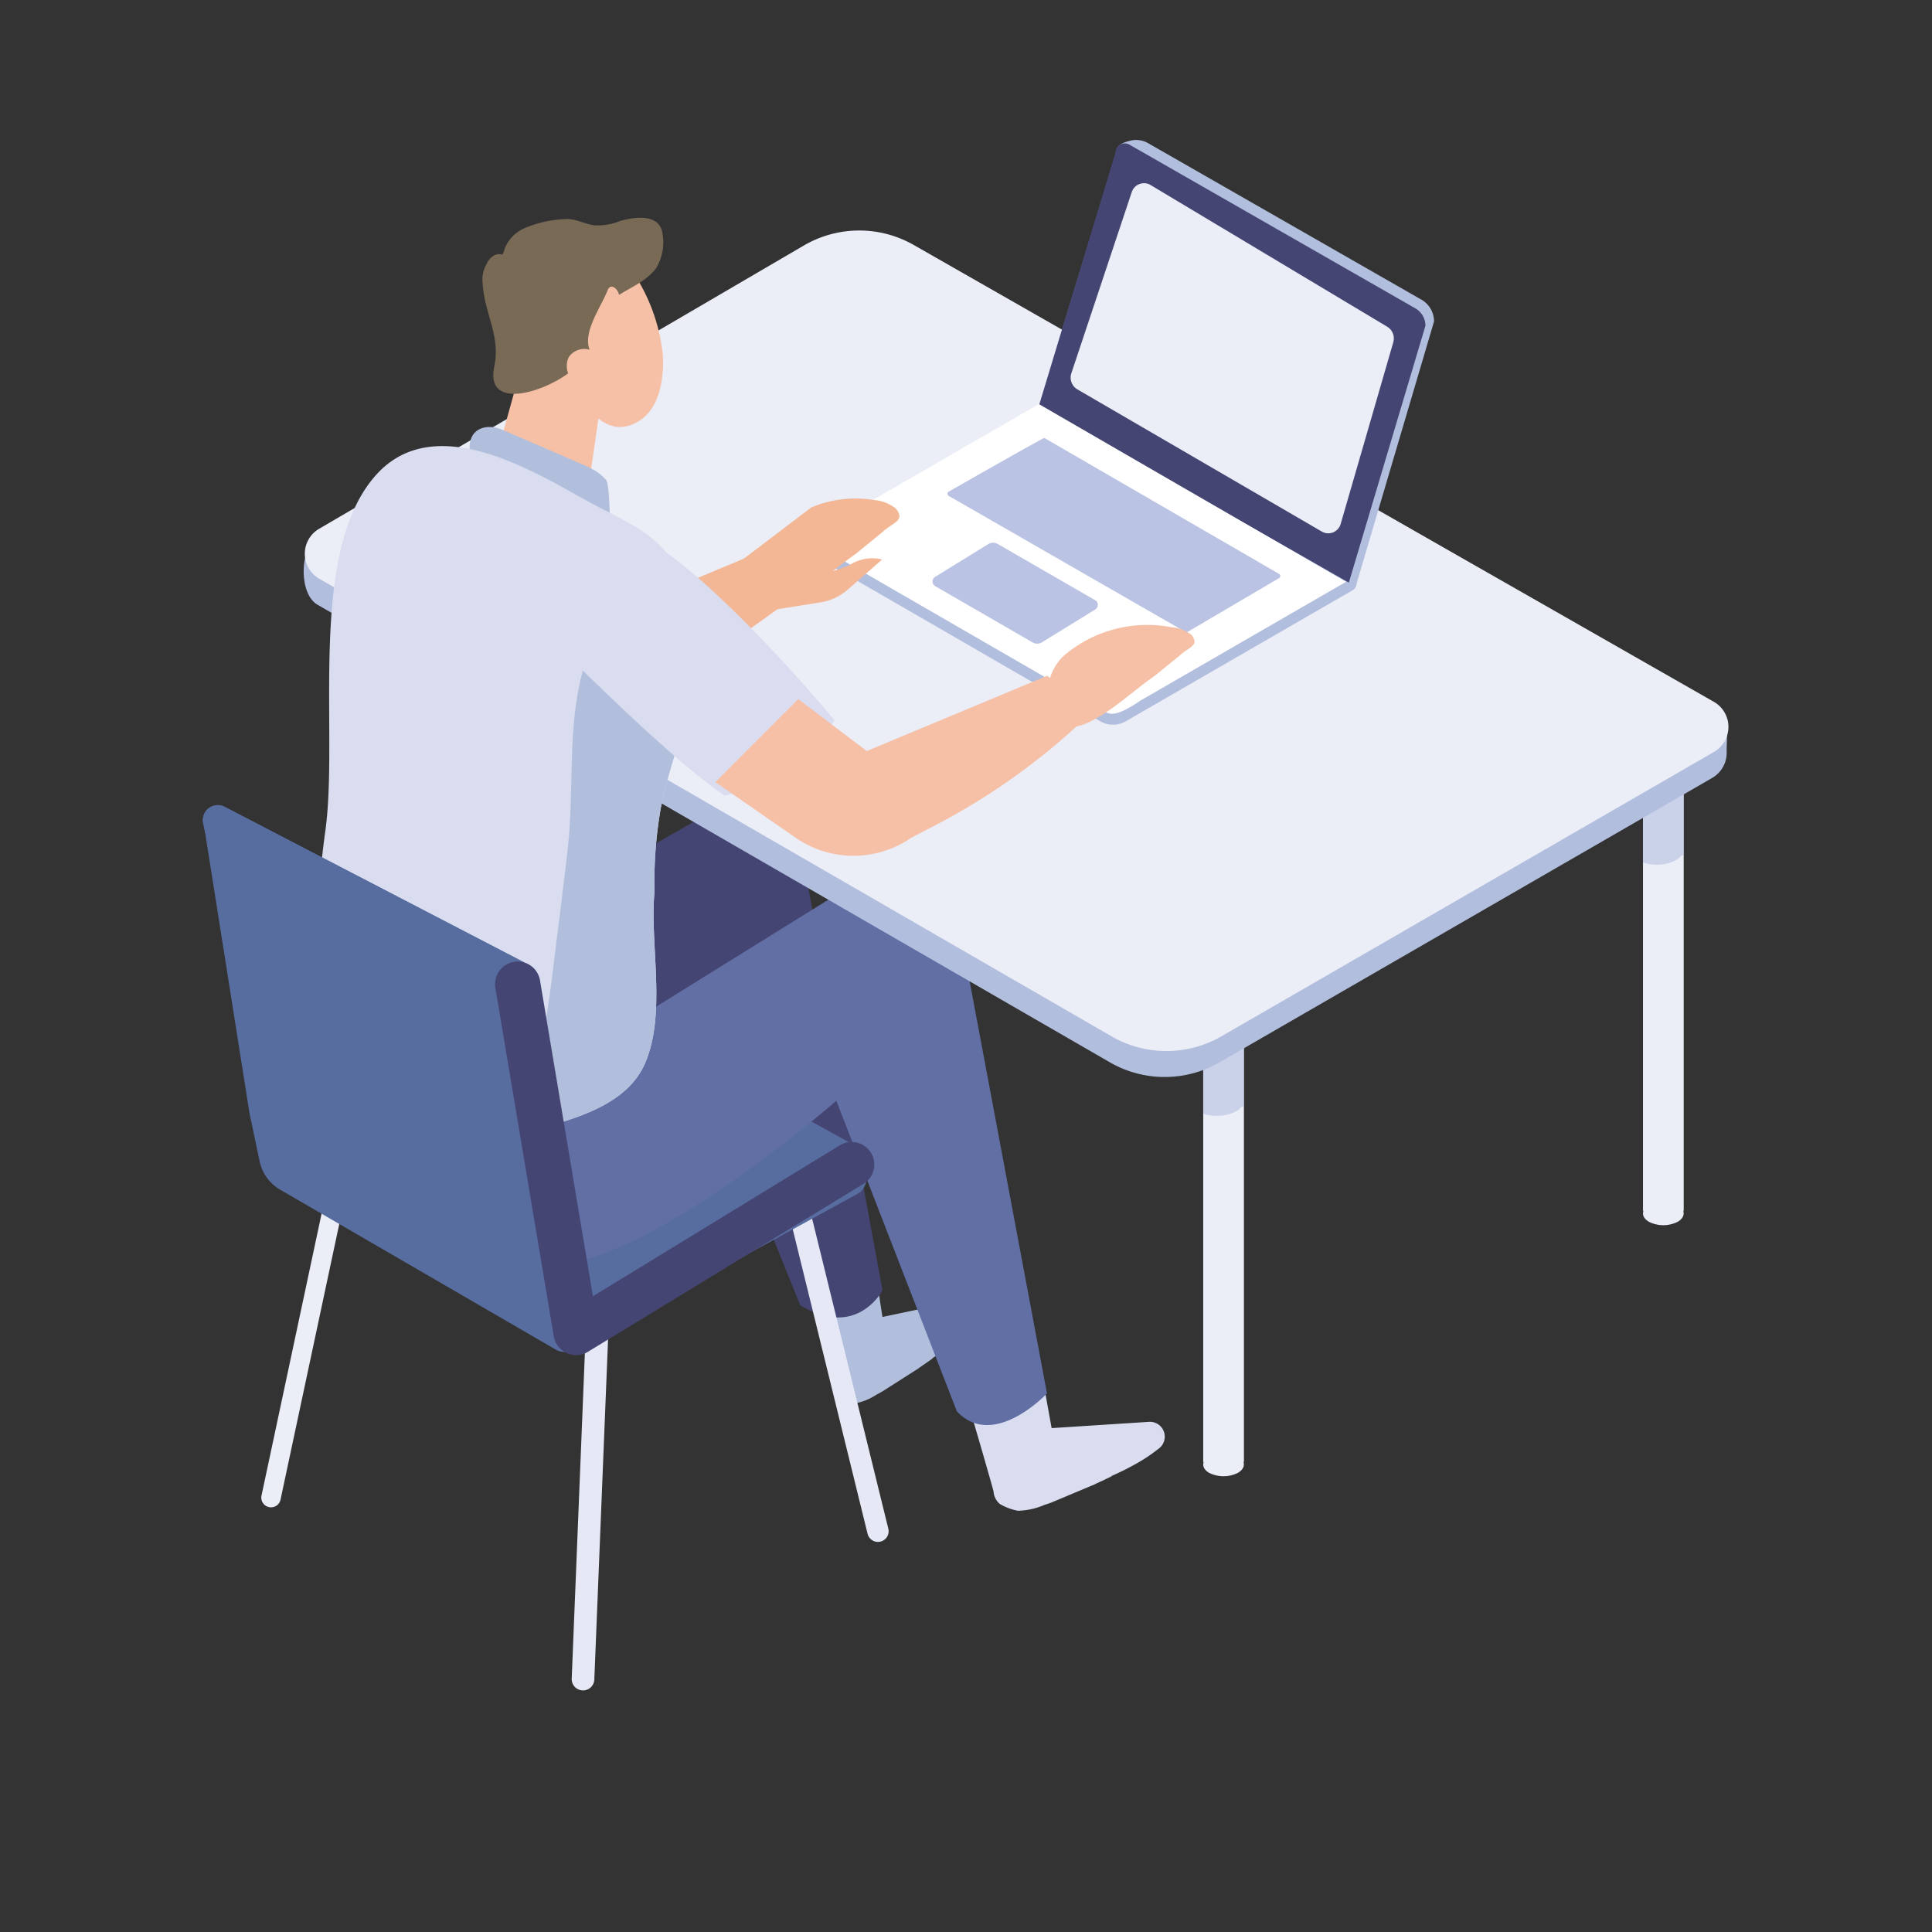 <svg xmlns="http://www.w3.org/2000/svg" xmlns:xlink="http://www.w3.org/1999/xlink" width="200" height="200" viewBox="0 0 200 200">
  <rect x="0" y="0" width="200" height="200" fill="#333333" stroke="none"/>
  <defs>
    <clipPath id="clip-path">
      <rect id="長方形_59810" data-name="長方形 59810" width="158" height="161" transform="translate(0 -0.487)" fill="none"/>
    </clipPath>
    <clipPath id="clip-path-3">
      <rect id="長方形_59806" data-name="長方形 59806" width="4.214" height="11.576" fill="none"/>
    </clipPath>
  </defs>
  <g id="グループ_80825" data-name="グループ 80825" transform="translate(629 -19579)">
    <rect id="長方形_59804" data-name="長方形 59804" width="200" height="200" transform="translate(-629 19579)" fill="none"/>
    <g id="グループ_79834" data-name="グループ 79834" transform="translate(-608 19593.486)">
      <g id="グループ_79833" data-name="グループ 79833" clip-path="url(#clip-path)">
        <g id="グループ_79832" data-name="グループ 79832">
          <g id="グループ_79831" data-name="グループ 79831" clip-path="url(#clip-path)">
            <path id="パス_132944" data-name="パス 132944" d="M151.8,267.022c.452,2.983.917,6,.917,6l8.415-1.775a1.037,1.037,0,0,1,.951.275,1.761,1.761,0,0,1-.1,2.375c-.323.335-.591.611-.625.644-.4.4-.816.763-1.234,1.107l0,0h0c-.724.6-1.468,1.129-2.239,1.645l.026.017s-.595.436-1.461,1.019a.172.172,0,0,0-.006.018l-.2.128-.013.005-.09.06-3.447,2.2c-.192.1-.381.22-.575.308a5.914,5.914,0,0,1-2.32.931,3.8,3.8,0,0,1-1.572-.5c-.269-.143-.434-.616-.532-1.206h0l0-.051c-.027-.175-1.132-4.659-2.166-8.692a21.763,21.763,0,0,0,6.281-4.5" transform="translate(-82.366 -151.175)" fill="#b1bfdd"/>
            <path id="パス_132945" data-name="パス 132945" d="M190.113,293.258c.541,3.043,1.1,6.122,1.1,6.122l10.076-.649a1.538,1.538,0,0,1,1.023,2.764c-.387.291-.708.532-.748.56a16.819,16.819,0,0,1-1.478.941l0,0h0a29.4,29.4,0,0,1-2.68,1.345l.031.02s-.712.356-1.75.824l-.007.017-.242.1-.015,0-.108.048-4.128,1.735c-.23.078-.456.168-.689.231a7.348,7.348,0,0,1-2.778.62,5.745,5.745,0,0,1-1.882-.712,1.85,1.85,0,0,1-.636-1.277l-.005,0-.006-.052c-.033-.179-1.356-4.811-2.593-8.982a23.045,23.045,0,0,0,7.522-3.664" transform="translate(-103.349 -166.028)" fill="#d9ddef"/>
            <path id="パス_132946" data-name="パス 132946" d="M22.687,251.353l-6.927,32.51Z" transform="translate(-8.92 -142.304)" fill="#5b6cb5"/>
            <path id="パス_132947" data-name="パス 132947" d="M15.914,283.059l6.508-30.542a1.007,1.007,0,0,0-1.969-.419L13.945,282.64a1.007,1.007,0,0,0,1.969.419" transform="translate(-7.88 -142.274)" fill="#ebedf7"/>
            <path id="パス_132948" data-name="パス 132948" d="M78.674,165.612l8.059,43.737s-2.664,5.12-8.524,1.536l-11.986-29.7s-11.772,9.915-21.555,14a10.1,10.1,0,0,1-13.314-5.749l-2.423-6.713,40.755-23.3,2.3.22a7.447,7.447,0,0,1,6.692,5.963" transform="translate(-16.375 -90.26)" fill="#454573"/>
            <path id="パス_132949" data-name="パス 132949" d="M141.564,252.742l8.711,35.449Z" transform="translate(-80.126 -143.09)" fill="#5b6cb5"/>
            <path id="パス_132950" data-name="パス 132950" d="M147.84,287.338l-8.183-33.3a1.105,1.105,0,0,1,2.147-.527l8.183,33.3a1.105,1.105,0,0,1-2.147.527" transform="translate(-79.029 -143.048)" fill="#e6e9f5"/>
            <path id="パス_132951" data-name="パス 132951" d="M1.731,163.618,10.5,197.855l30.441,17.586,27.915-15.319c1.19-.714,1.309-3.962.095-4.634l-30.645-16.93-3.678-1.909L4.815,161.17a2.157,2.157,0,0,0-3.084,2.449" transform="translate(-0.939 -91.106)" fill="#576d9f"/>
            <path id="パス_132952" data-name="パス 132952" d="M119.592,181.659l8.849,47.159s-5.544,5.912-9.333,1.848L106.633,198.52s-26.889,23.555-34.1,15.241L75.864,196.3l34.373-21.338,2.39.239a7.867,7.867,0,0,1,6.965,6.455" transform="translate(-41.057 -99.057)" fill="#616fa4"/>
            <path id="パス_132953" data-name="パス 132953" d="M92.129,280.915l-1.561,38.638Z" transform="translate(-51.262 -159.04)" fill="#5b6cb5"/>
            <path id="パス_132954" data-name="パス 132954" d="M90.32,318.43l1.467-36.3a1.171,1.171,0,0,0-2.34-.095l-1.467,36.3a1.171,1.171,0,0,0,2.34.095" transform="translate(-49.797 -159.039)" fill="#e6e9f5"/>
            <path id="パス_132955" data-name="パス 132955" d="M348.582,138.377h6.471l-.124,3.859-6.492,1.639Z" transform="translate(-197.219 -78.342)" fill="#bdc9e0"/>
            <path id="パス_132956" data-name="パス 132956" d="M238.614,206.509v46.97a.325.325,0,0,0,.035.153v.012c-.117.375.082.774.575,1.068a3.332,3.332,0,0,0,2.982,0c.5-.293.693-.692.587-1.068v-.012a.325.325,0,0,0,.035-.153v-46.97a.338.338,0,0,0-.34-.328h-3.533a.338.338,0,0,0-.34.328" transform="translate(-135.058 -116.73)" fill="#ebedf7"/>
            <g id="グループ_79824" data-name="グループ 79824" transform="translate(103.556 89.451)" opacity="0.57">
              <g id="グループ_79823" data-name="グループ 79823">
                <g id="グループ_79822" data-name="グループ 79822" clip-path="url(#clip-path-3)">
                  <path id="パス_132957" data-name="パス 132957" d="M238.614,206.509v11.006c1.361.528,3.318.137,3.932-.669a1.552,1.552,0,0,0,.282-.117v-10.22a.338.338,0,0,0-.34-.328h-3.533a.338.338,0,0,0-.34.328" transform="translate(-238.614 -206.181)" fill="#b2bedd"/>
                </g>
              </g>
            </g>
            <path id="パス_132958" data-name="パス 132958" d="M47.081,103.11v46.97a.326.326,0,0,0,.035.153v.012c-.117.375.082.774.575,1.068a3.333,3.333,0,0,0,2.982,0c.5-.293.692-.692.587-1.068v-.012a.326.326,0,0,0,.035-.153V103.11a.338.338,0,0,0-.34-.328H47.421a.338.338,0,0,0-.34.328" transform="translate(-26.648 -58.19)" fill="#e6e9f5"/>
            <g id="グループ_79827" data-name="グループ 79827" transform="translate(20.433 44.592)" opacity="0.57">
              <g id="グループ_79826" data-name="グループ 79826">
                <g id="グループ_79825" data-name="グループ 79825" clip-path="url(#clip-path-3)">
                  <path id="パス_132959" data-name="パス 132959" d="M47.081,103.11v11.006c1.361.528,3.318.137,3.932-.669a1.553,1.553,0,0,0,.282-.117V103.11a.338.338,0,0,0-.34-.328H47.421a.338.338,0,0,0-.34.328" transform="translate(-47.081 -102.782)" fill="#b2bedd"/>
                </g>
              </g>
            </g>
            <path id="パス_132960" data-name="パス 132960" d="M343.515,146.6v46.97a.324.324,0,0,0,.035.153v.012c-.117.375.082.774.575,1.068a3.332,3.332,0,0,0,2.982,0c.5-.293.693-.692.587-1.068v-.012a.325.325,0,0,0,.035-.153V146.6a.338.338,0,0,0-.34-.328h-3.533a.338.338,0,0,0-.34.328" transform="translate(-194.432 -82.81)" fill="#ebedf7"/>
            <g id="グループ_79830" data-name="グループ 79830" transform="translate(149.083 63.458)" opacity="0.57">
              <g id="グループ_79829" data-name="グループ 79829">
                <g id="グループ_79828" data-name="グループ 79828" clip-path="url(#clip-path-3)">
                  <path id="パス_132961" data-name="パス 132961" d="M343.515,146.6V157.6c1.361.528,3.318.137,3.932-.669a1.555,1.555,0,0,0,.282-.117V146.6a.338.338,0,0,0-.34-.328h-3.533a.338.338,0,0,0-.34.328" transform="translate(-343.515 -146.268)" fill="#b2bedd"/>
                </g>
              </g>
            </g>
            <path id="パス_132962" data-name="パス 132962" d="M25.6,56.7,75.642,29.358A11.371,11.371,0,0,1,87.017,29.3l82.829,47.293a2.993,2.993,0,0,1,.012,5.192l-50.991,29.438a11.37,11.37,0,0,1-11.371,0L25.48,63.857c-1.989-1.149-1.865-6,.119-7.16" transform="translate(-13.611 -15.742)" fill="#b2bedd"/>
            <path id="パス_132963" data-name="パス 132963" d="M25.8,52.487,75.975,23.165a11.37,11.37,0,0,1,11.374-.057L170.178,70.4a2.993,2.993,0,0,1,.013,5.192L119.2,105.031a11.37,11.37,0,0,1-11.371,0L25.812,57.664a2.993,2.993,0,0,1-.013-5.177" transform="translate(-13.762 -12.236)" fill="#ebedf7"/>
            <path id="パス_132964" data-name="パス 132964" d="M94.262,106.308l14.9-6.215,4.775,4.359-13.9,9.977a22.033,22.033,0,0,0-5.779-8.121" transform="translate(-53.353 -56.668)" fill="#f4b796"/>
            <path id="パス_132965" data-name="パス 132965" d="M93.7,63.217a2.549,2.549,0,0,1,.241.174c.072.121.141.241.221.357-.092-.041-.184-.085-.276-.125a1.456,1.456,0,0,1-.186-.405" transform="translate(-53.033 -35.79)" fill="#f58a8c"/>
            <path id="パス_132966" data-name="パス 132966" d="M90.906,40.845a10.556,10.556,0,0,1-1.755,1.13c1.39,2.828,3.725,5.162,6.633,3.184,2.047-1.393,2.428-4.522,2.291-6.768a18.971,18.971,0,0,0-4.038-9.811L93.2,33.986l-.071-.048a2.025,2.025,0,0,1-.108.544c-.056.156-.115.308-.182.456a6.482,6.482,0,0,1-.324.645c-.208.467-.412.938-.628,1.4-.052.115-.108.233-.164.348a1.771,1.771,0,0,1-.673.734,7.483,7.483,0,0,0,.941.611c.1.059.167.089.167.089l-.115.189Z" transform="translate(-50.46 -16.18)" fill="#f6c0a6"/>
            <path id="パス_132967" data-name="パス 132967" d="M81.066,27.425,80.8,31.034l-.864,11.515.617-.739L79.164,51.5c-.018,0,0-1.154,0-1.154l.038,1.582a5.582,5.582,0,0,1-1.162.279,11.9,11.9,0,0,1-2.957.04c-2.655-.272-5.707-2.575-5.733-3.113a12.383,12.383,0,0,1,.731-2.526l5-17.969c2.311-.461,3.478-1.814,5.985-1.218" transform="translate(-39.252 -15.442)" fill="#f6c0a6"/>
            <path id="パス_132968" data-name="パス 132968" d="M82.963,18.576a7.907,7.907,0,0,0-2,.331,6.375,6.375,0,0,1-2.626.453c-1.051-.115-1.97-.724-3.056-.648A11.851,11.851,0,0,0,71,19.675a3.841,3.841,0,0,0-1.851,1.779c-.218.38-.174.641-.4.941a1.029,1.029,0,0,0-.751.036,1.754,1.754,0,0,0-.871.951c-.011.015-.024.026-.035.042a3.2,3.2,0,0,0-.371,1.913c.166,3.125,1.879,5.426,1.21,8.619-1.118,5.333,7.161,1.961,8.835-.406.936-1.324,2.959-2.466,2.959-4.209a2.806,2.806,0,0,0-.035-.416,8.479,8.479,0,0,1,1.059-2.33,7.432,7.432,0,0,1-1.466,1.283c1.456-1.777,3.975-2.184,5.4-4.088a5.192,5.192,0,0,0,.639-3.692c-.219-1.211-1.262-1.54-2.354-1.522" transform="translate(-37.76 -10.517)" fill="#796a56"/>
            <path id="パス_132969" data-name="パス 132969" d="M87.915,53.58a2.193,2.193,0,0,1-.943-2.818,1.94,1.94,0,0,1,2.786-.472,2.194,2.194,0,0,1,.942,2.819,1.94,1.94,0,0,1-2.786.471" transform="translate(-49.105 -28.259)" fill="#f6c0a6"/>
            <path id="パス_132970" data-name="パス 132970" d="M95.851,38.678A14.729,14.729,0,0,0,95,35.615c-.133-.334-.527-.741-.874-.538a.565.565,0,0,0-.218.308c-.773,1.945-2.957,4.8-1.595,6.667.3.411,2.256,1.588,2.8,1.426A1.487,1.487,0,0,0,96,42a14.238,14.238,0,0,0-.151-3.324" transform="translate(-52.002 -19.828)" fill="#f6c0a6"/>
            <path id="パス_132971" data-name="パス 132971" d="M76.219,72.793c-.4-.208-.811-.387-1.22-.562-1.58-.675-6.435-2.789-8.015-3.464-1.53-.654-3.529-.2-3.341,2.145.14,1.742,4.493,3.843,6.22,4.385,1.65.778,6.955,5.974,7.253,7.4,1.126,5.363,1.308-7.895.648-8.709a4.835,4.835,0,0,0-1.546-1.192" transform="translate(-36.016 -38.779)" fill="#b1bfdd"/>
            <path id="パス_132972" data-name="パス 132972" d="M26.411,112.926c1.444-10.313-1.966-29.085,5.368-37.008,6.308-6.815,17.036.3,22.22,3.069,3.885,2.076,7.208,3.282,9.068,7.26.091.189.178.386.26.587a21.646,21.646,0,0,1,1.559,7.589c.141,4.64-3.144,11.817-3.888,16.99a43.3,43.3,0,0,0-.5,7.766c0,.042-.012.083-.016.125-.476,5.372,1.266,12.481-.973,17.649-1.824,4.209-7.025,5.67-10.858,6.723-6.256,1.719-11.337,1.154-17.278-.189a6.986,6.986,0,0,0-.878-.136c-1.583-1.245-2.791-2.6-3.789-3.438a7.358,7.358,0,0,1-2.272-7.146c1.016-5.159.951-12.513,1.977-19.84" transform="translate(-13.738 -41.358)" fill="#d9ddef"/>
            <path id="パス_132973" data-name="パス 132973" d="M91.869,136.155c0,.042-.012.083-.016.125-.475,5.373,1.266,12.481-.973,17.649-1.824,4.209-7.024,5.669-10.858,6.723-.072.02-.141.031-.213.05-.538-3.844,1.016-12,1.444-15.664.293-2.515,1.542-12.021,1.754-14.63.552-6.888-.261-12.916,2.169-19.413,2.514-6.728,5.964-8.611,9.262-7.77.091.189.177.386.26.587a21.647,21.647,0,0,1,1.559,7.589c.141,4.64-3.144,11.816-3.888,16.99a43.3,43.3,0,0,0-.5,7.766" transform="translate(-45.11 -58.334)" fill="#b1bfdd"/>
            <path id="パス_132974" data-name="パス 132974" d="M.4,160.756l.187.913L5.2,190.8l1.047,4.969A4.292,4.292,0,0,0,8.3,198.6L36.841,215.16a1.55,1.55,0,0,0,2.314-1.553l-.4-2.915-4.755-34.376a.036.036,0,0,0-.012-.023,1.429,1.429,0,0,0-.715-1.007L2.382,159.246A1.381,1.381,0,0,0,.4,160.756" transform="translate(-0.211 -90.07)" fill="#576d9f"/>
            <path id="パス_132975" data-name="パス 132975" d="M37.409,215.324a1.71,1.71,0,0,1-.861-.233L8,198.528a4.462,4.462,0,0,1-2.123-2.934l-1.047-4.969L.219,161.484l-.186-.905a1.543,1.543,0,0,1,2.212-1.688l30.887,16.042a1.6,1.6,0,0,1,.792,1.074l.01.01.012.09L39.1,213.374a1.717,1.717,0,0,1-1.7,1.95M1.539,159.042a1.226,1.226,0,0,0-1.188,1.471l.187.913,4.616,29.139L6.2,195.527a4.136,4.136,0,0,0,1.968,2.72l28.544,16.563a1.387,1.387,0,0,0,2.071-1.39l-.405-2.914-4.75-34.336-.01-.01-.007-.055a1.063,1.063,0,0,0-.273-.59,1.079,1.079,0,0,0-.352-.294L2.1,159.179a1.225,1.225,0,0,0-.557-.137" transform="translate(0 -89.859)" fill="#576d9f"/>
            <path id="パス_132976" data-name="パス 132976" d="M.4,160.756l.187.913,30.016,15.716a1.679,1.679,0,0,0,1.624-.038l1.764-1.03a.036.036,0,0,0-.012-.023c-.035-.082-.141-.316-.316-.679a1.227,1.227,0,0,0-.4-.328L2.382,159.246A1.381,1.381,0,0,0,.4,160.756" transform="translate(-0.211 -90.07)" fill="#576d9f"/>
            <path id="パス_132977" data-name="パス 132977" d="M31.174,177.53a1.838,1.838,0,0,1-.854-.211L.236,161.567l-.2-.989a1.543,1.543,0,0,1,2.213-1.688l30.886,16.041a1.37,1.37,0,0,1,.449.369l.02.032c.16.33.262.555.307.657l.026.026.012.184L32.1,177.278a1.839,1.839,0,0,1-.927.253M.523,161.351l29.948,15.68A1.507,1.507,0,0,0,31.937,177l1.637-.957c-.052-.115-.138-.3-.257-.548a1.047,1.047,0,0,0-.333-.271L2.1,159.18a1.191,1.191,0,0,0-1.289.116,1.211,1.211,0,0,0-.456,1.218Z" transform="translate(0 -89.86)" fill="#576d9f"/>
            <path id="パス_132978" data-name="パス 132978" d="M78.077,236.736a2.339,2.339,0,0,0,1.194-.327l28.5-17.367a2.342,2.342,0,1,0-2.388-4.029L79.822,230.637l-5.486-32.731a2.343,2.343,0,0,0-4.621.774l6.051,36.1a2.344,2.344,0,0,0,2.311,1.955" transform="translate(-39.441 -110.938)" fill="#454573"/>
            <path id="パス_132979" data-name="パス 132979" d="M90.795,94.173a6.009,6.009,0,0,0,1.062-.668,7.383,7.383,0,0,1,3.114,1.14c4.277,2.3,12.747,10.881,19,18.37a18.356,18.356,0,0,1-11.4,7.8c-5.3-3.739-11.979-10.347-16.729-14.954-.135-4.25,1.467-9.976,4.96-11.693" transform="translate(-48.579 -52.938)" fill="#d9ddef"/>
            <path id="パス_132980" data-name="パス 132980" d="M208.744,16.521,180.5.348a2.506,2.506,0,0,0-1.736-.3c-.8.184-1.551.436-1.549,1.137L169.2,27.428l2.485,1.468c-.813.4-25.6,12.458-25.645,12.487l-.059,1.012a1.221,1.221,0,0,0,.609,1.059c4.22,2.443,28.94,16.729,28.94,16.729a2.627,2.627,0,0,0,2.629,0l23.5-13.576a.794.794,0,0,0,.4-.686l8.018-27.129a2.626,2.626,0,0,0-1.321-2.272" transform="translate(-82.625 0)" fill="#b2bedd"/>
            <path id="パス_132981" data-name="パス 132981" d="M231.507,46.3,199.423,28,207.334,1.82a.983.983,0,0,1,1.472-.856l29.586,16.943a2.076,2.076,0,0,1,1.044,1.8Z" transform="translate(-112.875 -0.472)" fill="#454573"/>
            <path id="パス_132982" data-name="パス 132982" d="M213.32,11.23l-6.267,18.8a1.416,1.416,0,0,0,.651,1.656l25.252,14.689a1.334,1.334,0,0,0,1.979-.748l5.458-18.848a1.419,1.419,0,0,0-.651-1.6L215.3,10.543a1.336,1.336,0,0,0-1.979.688" transform="translate(-117.155 -5.853)" fill="#ebedf7"/>
            <path id="パス_132983" data-name="パス 132983" d="M201,81.425l-31.8-18.4-22.677,13.1a.982.982,0,0,0,0,1.7l29.522,17.055c.643.371,1.435.371,3.7-1.177Z" transform="translate(-82.657 -35.682)" fill="#fff"/>
            <path id="パス_132984" data-name="パス 132984" d="M190.877,102.052,180.789,96.23a.935.935,0,0,0-.957.013l-5.512,3.395a.563.563,0,0,0,.014.968l10.083,5.824a.931.931,0,0,0,.957-.013l5.515-3.4a.563.563,0,0,0-.013-.968" transform="translate(-98.515 -54.41)" fill="#bac3e3"/>
            <path id="パス_132985" data-name="パス 132985" d="M211.93,85.181,187.637,71.11c-.087-.047-9.922,5.569-9.922,5.569a.251.251,0,0,0,.013.423l24.492,14.076a.262.262,0,0,0,.274-.008l9.448-5.555a.252.252,0,0,0-.011-.433" transform="translate(-100.526 -40.259)" fill="#bac3e3"/>
            <path id="パス_132986" data-name="パス 132986" d="M202.208,125.685c-1.442-1.437-1.072-4.971.9-6.761A13.28,13.28,0,0,1,214.246,116a3.688,3.688,0,0,1,2.054.794c.865,1.119-.243,1.22-1.282,2.178l-2.5,2.034c-2.232,1.543-4.264,3.553-6.767,4.784-1.651.809-2.824.614-3.544-.1" transform="translate(-113.956 -65.55)" fill="#f6c0a6"/>
            <path id="パス_132987" data-name="パス 132987" d="M122.238,138.857l8.313,5.757a10.516,10.516,0,0,0,11.972,0l2.5-1.3A68.184,68.184,0,0,0,160.1,132.656l.876-.818-4.374-3.992-18.687,7.795-7.094-5.378Z" transform="translate(-69.188 -72.38)" fill="#f6c0a6"/>
            <path id="パス_132988" data-name="パス 132988" d="M132.134,86.477A11.71,11.71,0,0,1,138.6,85.7a4.16,4.16,0,0,1,2.315.9c.976,1.262-.274,1.376-1.445,2.456l-2.817,2.294c-.769.531-1.516,1.112-2.263,1.7h.074l1.6-.584a4.3,4.3,0,0,1,3.418-.607l-3.527,3.084a5.668,5.668,0,0,1-2.838,1.355l-6.052.961.3-.215a3.5,3.5,0,0,1-1.965-.8l-3.2-2.685,3.137-1.919Z" transform="translate(-69.159 -48.427)" fill="#f4b796"/>
          </g>
        </g>
      </g>
    </g>
  </g>
</svg>
